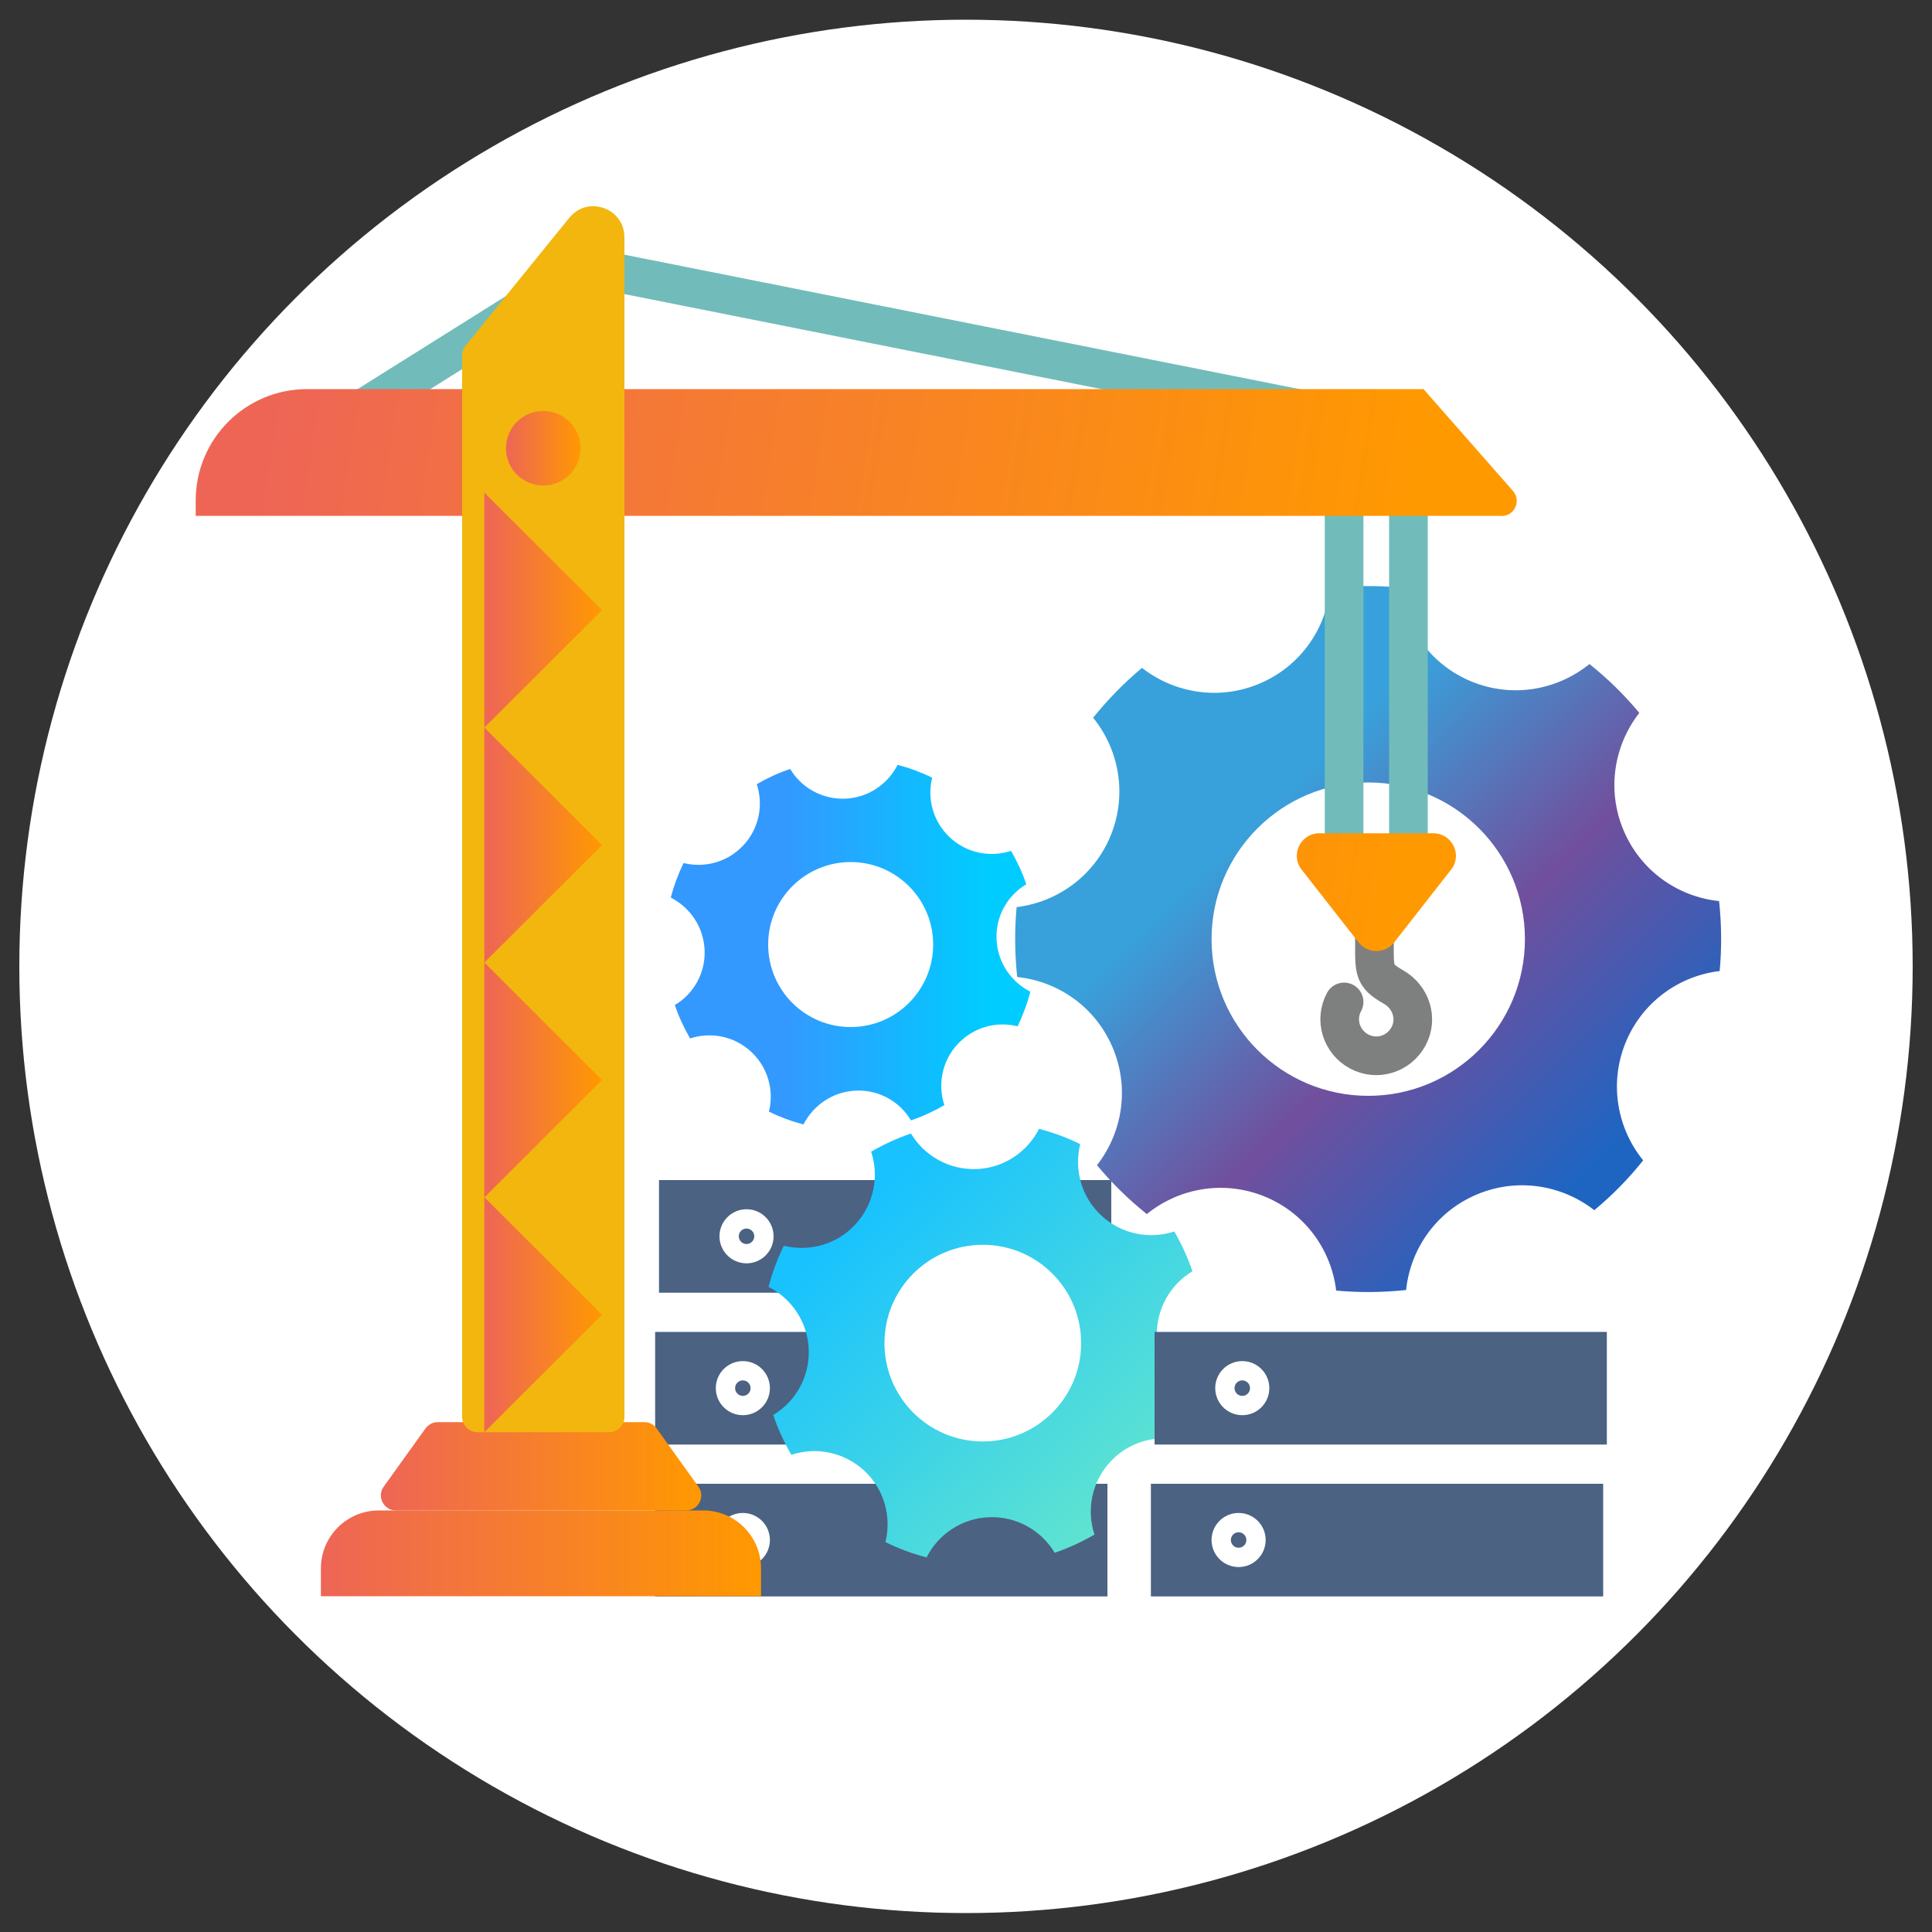 <?xml version="1.0" encoding="UTF-8"?>
<svg id="_レイヤー_2" data-name="レイヤー 2" xmlns="http://www.w3.org/2000/svg" xmlns:xlink="http://www.w3.org/1999/xlink" viewBox="0 0 100 100">
  <rect x="0" y="0" width="100" height="100" fill="#333333" stroke="none"/>
  <defs>
    <style>
      .cls-1 {
        stroke: #7e7f7f;
        stroke-linecap: round;
      }

      .cls-1, .cls-2, .cls-3 {
        fill: none;
        stroke-miterlimit: 10;
      }

      .cls-1, .cls-3 {
        stroke-width: 2px;
      }

      .cls-4 {
        fill: url(#_名称未設定グラデーション_231-9);
      }

      .cls-5 {
        fill: url(#_名称未設定グラデーション_231-2);
      }

      .cls-6 {
        fill: url(#_名称未設定グラデーション_231-8);
      }

      .cls-7 {
        fill: #fff;
      }

      .cls-2 {
        stroke: #fff;
      }

      .cls-8 {
        fill: url(#_名称未設定グラデーション_231-6);
      }

      .cls-9 {
        fill: url(#_名称未設定グラデーション_231-10);
      }

      .cls-10 {
        fill: url(#_名称未設定グラデーション_296);
      }

      .cls-3 {
        stroke: #71bcba;
      }

      .cls-11 {
        fill: url(#_名称未設定グラデーション_231);
      }

      .cls-12 {
        fill: url(#_名称未設定グラデーション_231-5);
      }

      .cls-13 {
        fill: #f2b60f;
      }

      .cls-14 {
        fill: url(#_新規グラデーションスウォッチ_1);
      }

      .cls-15 {
        fill: url(#_名称未設定グラデーション_231-4);
      }

      .cls-16 {
        fill: url(#_名称未設定グラデーション_231-7);
      }

      .cls-17 {
        fill: url(#_名称未設定グラデーション_197);
      }

      .cls-18 {
        fill: #4b6282;
      }

      .cls-19 {
        fill: url(#_名称未設定グラデーション_231-3);
      }
    </style>
    <linearGradient id="_新規グラデーションスウォッチ_1" data-name="新規グラデーションスウォッチ 1" x1="82.31" y1="60.49" x2="64.92" y2="42.51" gradientUnits="userSpaceOnUse">
      <stop offset="0" stop-color="#1e65c2"/>
      <stop offset=".5" stop-color="#714f9d"/>
      <stop offset="1" stop-color="#38a1db"/>
    </linearGradient>
    <linearGradient id="_名称未設定グラデーション_197" data-name="名称未設定グラデーション 197" x1="40.66" y1="48.89" x2="51.01" y2="48.89" gradientUnits="userSpaceOnUse">
      <stop offset="0" stop-color="#39f"/>
      <stop offset="1" stop-color="#0cf"/>
    </linearGradient>
    <linearGradient id="_名称未設定グラデーション_296" data-name="名称未設定グラデーション 296" x1="61.55" y1="80.57" x2="44.16" y2="62.59" gradientUnits="userSpaceOnUse">
      <stop offset="0" stop-color="#6eeac7"/>
      <stop offset=".99" stop-color="#18c2ff"/>
    </linearGradient>
    <linearGradient id="_名称未設定グラデーション_231" data-name="名称未設定グラデーション 231" x1="21.16" y1="38.12" x2="72.47" y2="46.14" gradientUnits="userSpaceOnUse">
      <stop offset="0" stop-color="#ee6556"/>
      <stop offset="1" stop-color="#f90"/>
    </linearGradient>
    <linearGradient id="_名称未設定グラデーション_231-2" data-name="名称未設定グラデーション 231" x1="13.64" y1="22.88" x2="65.38" y2="30.97" xlink:href="#_名称未設定グラデーション_231"/>
    <linearGradient id="_名称未設定グラデーション_231-3" data-name="名称未設定グラデーション 231" x1="10.69" y1="16.82" x2="73.39" y2="26.63" xlink:href="#_名称未設定グラデーション_231"/>
    <linearGradient id="_名称未設定グラデーション_231-4" data-name="名称未設定グラデーション 231" x1="16.61" y1="80.4" x2="39.39" y2="80.4" xlink:href="#_名称未設定グラデーション_231"/>
    <linearGradient id="_名称未設定グラデーション_231-5" data-name="名称未設定グラデーション 231" x1="19.71" y1="75.9" x2="36.29" y2="75.9" xlink:href="#_名称未設定グラデーション_231"/>
    <linearGradient id="_名称未設定グラデーション_231-6" data-name="名称未設定グラデーション 231" x1="25.07" y1="31.58" x2="31.16" y2="31.58" xlink:href="#_名称未設定グラデーション_231"/>
    <linearGradient id="_名称未設定グラデーション_231-7" data-name="名称未設定グラデーション 231" x1="25.07" y1="43.74" x2="31.16" y2="43.74" xlink:href="#_名称未設定グラデーション_231"/>
    <linearGradient id="_名称未設定グラデーション_231-8" data-name="名称未設定グラデーション 231" x1="25.07" y1="55.9" x2="31.16" y2="55.9" xlink:href="#_名称未設定グラデーション_231"/>
    <linearGradient id="_名称未設定グラデーション_231-9" data-name="名称未設定グラデーション 231" x1="25.07" y1="68.05" x2="31.16" y2="68.05" xlink:href="#_名称未設定グラデーション_231"/>
    <linearGradient id="_名称未設定グラデーション_231-10" data-name="名称未設定グラデーション 231" x1="26.18" y1="23.2" x2="30.05" y2="23.2" xlink:href="#_名称未設定グラデーション_231"/>
  </defs>
  <circle class="cls-7" cx="50" cy="50.02" r="49"/>
  <g>
    <g>
      <rect class="cls-18" x="34.11" y="61.08" width="23.41" height="5.83"/>
      <circle class="cls-2" cx="38.64" cy="63.99" r=".9"/>
    </g>
    <g>
      <rect class="cls-18" x="33.91" y="68.94" width="23.41" height="5.83"/>
      <circle class="cls-2" cx="38.45" cy="71.85" r=".9"/>
    </g>
    <g>
      <rect class="cls-18" x="33.91" y="76.8" width="23.41" height="5.83"/>
      <circle class="cls-2" cx="38.45" cy="79.71" r=".9"/>
    </g>
  </g>
  <g>
    <path class="cls-14" d="M76.43,61.83c2.1-.89,4.41-.5,6.09.81.94-.78,1.78-1.64,2.53-2.58-1.34-1.65-1.77-3.96-.92-6.07s2.77-3.48,4.88-3.73c.11-1.19.1-2.4-.03-3.62-2.12-.22-4.05-1.55-4.94-3.65-.89-2.1-.5-4.41.81-6.09-.78-.94-1.64-1.78-2.58-2.53-1.65,1.34-3.96,1.77-6.07.92-2.11-.85-3.48-2.77-3.73-4.88-1.19-.11-2.4-.1-3.62.03-.22,2.12-1.55,4.05-3.65,4.94-2.1.89-4.41.5-6.09-.81-.94.78-1.78,1.65-2.53,2.58,1.34,1.65,1.77,3.96.92,6.07-.85,2.11-2.77,3.48-4.88,3.73-.11,1.19-.1,2.4.03,3.62,2.12.22,4.05,1.55,4.94,3.65.89,2.1.5,4.41-.81,6.09.78.94,1.64,1.78,2.58,2.53,1.65-1.34,3.96-1.77,6.07-.92s3.48,2.77,3.73,4.88c1.19.11,2.4.1,3.62-.03.22-2.12,1.55-4.05,3.65-4.94Z"/>
    <circle class="cls-7" cx="70.82" cy="48.61" r="8.11"/>
  </g>
  <g>
    <path class="cls-17" d="M49.57,54.04c.82-.88,2.01-1.19,3.1-.92.28-.58.5-1.17.66-1.79-1-.51-1.7-1.52-1.75-2.72s.58-2.27,1.54-2.84c-.2-.6-.47-1.18-.79-1.73-1.06.35-2.28.13-3.16-.69-.88-.82-1.19-2.01-.92-3.1-.58-.28-1.17-.5-1.79-.66-.51,1-1.52,1.7-2.72,1.75-1.2.04-2.27-.58-2.84-1.54-.6.2-1.18.47-1.73.79.35,1.06.13,2.28-.69,3.16s-2.01,1.19-3.1.92c-.28.58-.5,1.17-.66,1.79,1,.51,1.7,1.52,1.75,2.72s-.58,2.27-1.54,2.84c.2.6.47,1.18.79,1.73,1.06-.35,2.28-.13,3.16.69.88.82,1.19,2.01.92,3.1.58.28,1.17.5,1.79.66.51-1,1.52-1.7,2.72-1.75s2.27.58,2.84,1.54c.6-.2,1.18-.47,1.73-.79-.35-1.06-.13-2.28.69-3.16Z"/>
    <circle class="cls-7" cx="44.03" cy="48.89" r="4.27"/>
  </g>
  <g>
    <path class="cls-10" d="M57.47,75.66c.97-1.05,2.4-1.42,3.7-1.1.34-.69.6-1.4.79-2.13-1.19-.6-2.03-1.82-2.08-3.24s.69-2.7,1.84-3.39c-.24-.71-.56-1.4-.94-2.06-1.27.42-2.72.15-3.77-.82s-1.42-2.4-1.1-3.7c-.69-.34-1.4-.6-2.13-.79-.6,1.19-1.82,2.03-3.24,2.08s-2.7-.69-3.39-1.84c-.71.24-1.4.56-2.06.94.42,1.27.15,2.72-.82,3.77-.97,1.05-2.4,1.42-3.7,1.1-.34.69-.6,1.4-.79,2.13,1.19.6,2.03,1.82,2.08,3.24.05,1.43-.69,2.7-1.84,3.39.24.71.56,1.4.94,2.06,1.27-.42,2.72-.15,3.77.82s1.42,2.4,1.1,3.7c.69.34,1.4.6,2.13.79.6-1.19,1.82-2.03,3.24-2.08,1.43-.05,2.7.69,3.39,1.84.71-.24,1.4-.56,2.06-.94-.42-1.27-.15-2.72.82-3.77Z"/>
    <circle class="cls-7" cx="50.87" cy="69.52" r="5.09"/>
  </g>
  <g>
    <line class="cls-3" x1="69.57" y1="20.65" x2="69.57" y2="43.35"/>
    <line class="cls-3" x1="72.9" y1="20.65" x2="72.9" y2="43.35"/>
  </g>
  <circle class="cls-7" cx="71.23" cy="45.79" r=".94"/>
  <path class="cls-1" d="M71.14,48.14c.02,2.11-.16,2.29.99,2.95.91.52,1.27,1.64.77,2.56s-1.64,1.27-2.56.77-1.27-1.64-.77-2.56"/>
  <g>
    <g>
      <rect class="cls-18" x="59.76" y="68.94" width="23.41" height="5.83"/>
      <circle class="cls-2" cx="64.3" cy="71.85" r=".9"/>
    </g>
    <g>
      <rect class="cls-18" x="59.57" y="76.8" width="23.41" height="5.83"/>
      <circle class="cls-2" cx="64.11" cy="79.71" r=".9"/>
    </g>
  </g>
  <polyline class="cls-3" points="71.23 21.95 30.45 13.83 15.16 23.42"/>
  <g>
    <g>
      <path class="cls-11" d="M70.32,48.78l-2.95-3.77c-.6-.76-.05-1.88.92-1.88h5.9c.97,0,1.52,1.12.92,1.88l-2.95,3.77c-.47.6-1.37.6-1.83,0Z"/>
      <g>
        <path class="cls-5" d="M15.89,20.14h8.22v6.56h-13.98v-.8c0-3.18,2.58-5.76,5.76-5.76Z"/>
        <path class="cls-19" d="M77.72,26.7h-45.59v-6.56h41.55l4.63,5.27c.44.5.09,1.3-.59,1.3Z"/>
      </g>
    </g>
    <path class="cls-15" d="M19.61,78.18h16.78c1.66,0,3,1.34,3,3v1.44h-22.78v-1.44c0-1.66,1.34-3,3-3Z"/>
    <path class="cls-12" d="M35.51,78.18h-15.02c-.63,0-1-.72-.63-1.23l2.16-3.01c.15-.2.38-.33.63-.33h10.71c.25,0,.49.12.63.33l2.16,3.01c.37.52,0,1.23-.63,1.23Z"/>
  </g>
  <path class="cls-13" d="M31.53,74.13h-6.82c-.43,0-.79-.35-.79-.79V18.39c0-.18.06-.36.18-.5l5.37-6.62c.95-1.17,2.85-.5,2.85,1.01v61.06c0,.43-.35.79-.79.79Z"/>
  <g>
    <path class="cls-8" d="M31.16,31.58l-6.09,6.08v-12.16l6.09,6.08Z"/>
    <path class="cls-16" d="M31.16,43.74l-6.09,6.08v-12.16l6.09,6.08Z"/>
    <path class="cls-6" d="M31.16,55.9l-6.09,6.08v-12.16l6.09,6.08Z"/>
    <path class="cls-4" d="M31.16,68.05l-6.09,6.08v-12.16l6.09,6.08Z"/>
  </g>
  <circle class="cls-9" cx="28.12" cy="23.2" r="1.93"/>
</svg>
